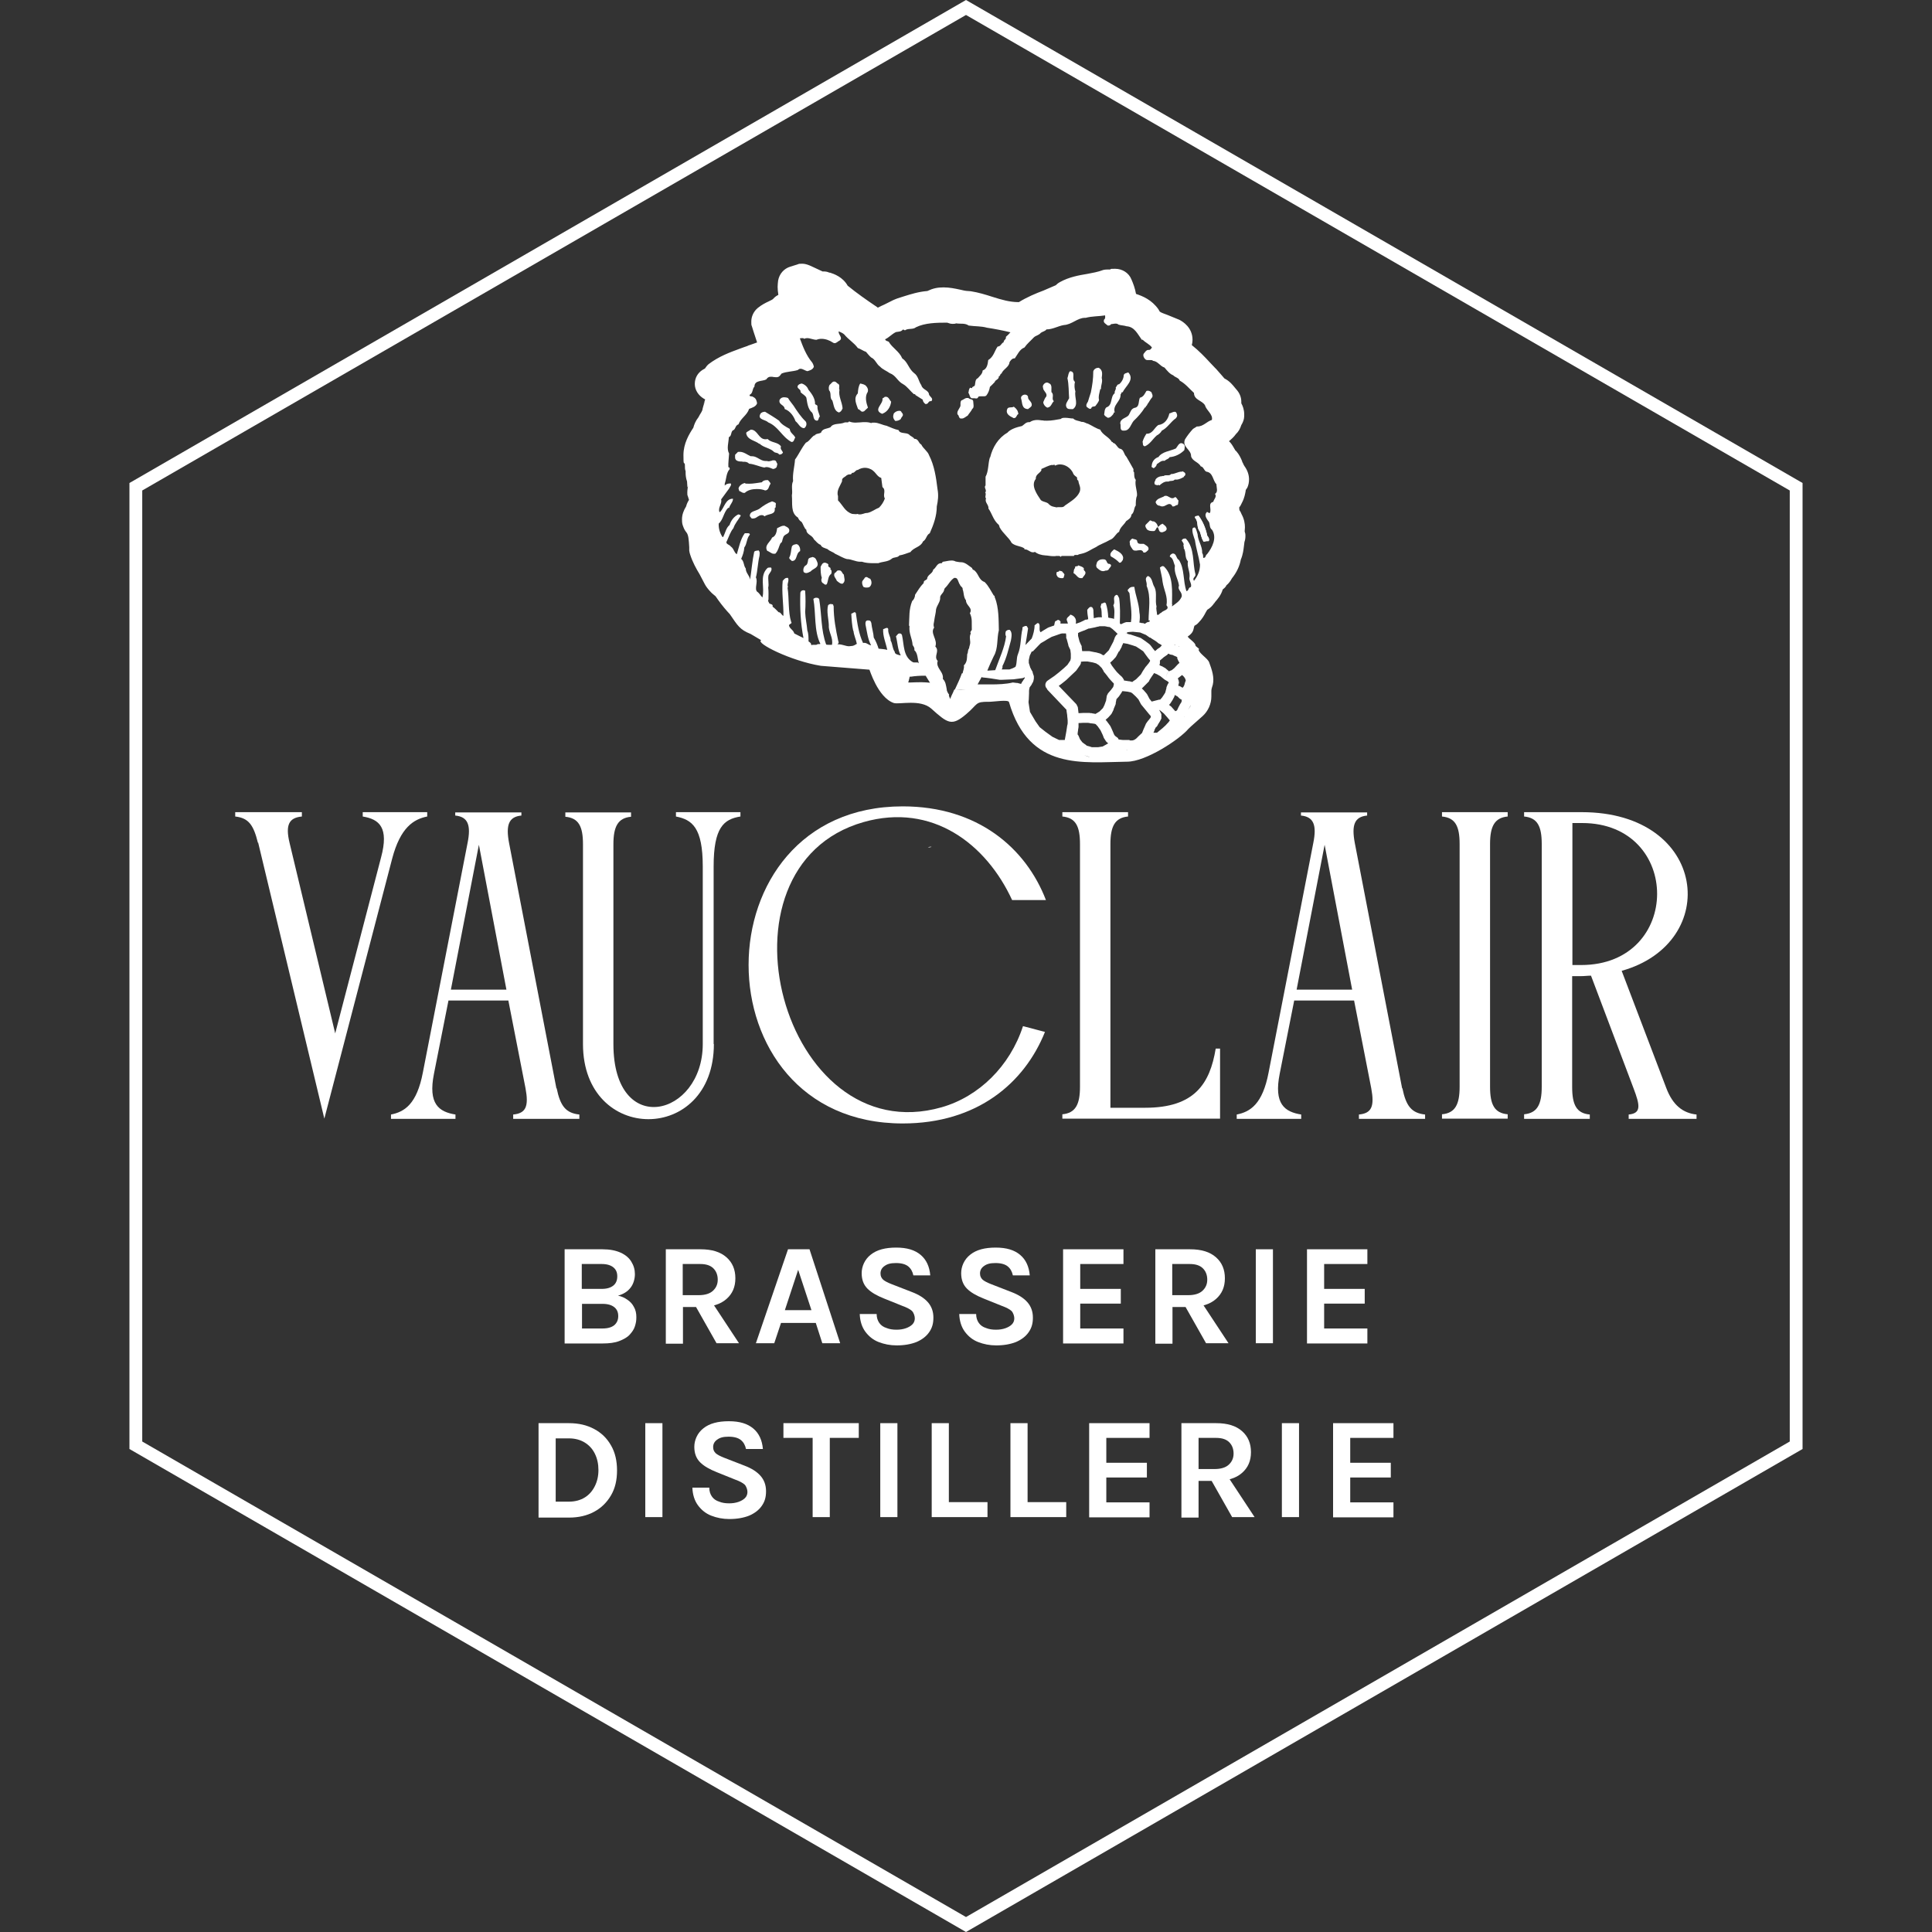 <?xml version="1.0" encoding="UTF-8"?>
<svg id="Calque_1" xmlns="http://www.w3.org/2000/svg" version="1.1" viewBox="0 0 800 800">
  <rect x="0" y="0" width="800" height="800" fill="#333333" stroke="none"/>
  <!-- Generator: Adobe Illustrator 29.0.0, SVG Export Plug-In . SVG Version: 2.1.0 Build 186)  -->
  <defs>
    <style>
      .st0 {
        fill: #fff;
      }
    </style>
  </defs>
  <path class="st0" d="M400,800L53.6,600V200L400,0l346.4,200v400l-346.4,200ZM58.9,596.9l341.1,196.9,341.1-196.9V203.1L400,6.2,58.9,203.1v393.8Z"/>
  <g>
    <path class="st0" d="M106.8,349c-1.8-7.3-3.8-10.3-9.4-10.9v-1.8h27.6v1.8c-5.3.5-6.9,3.4-5.1,10.9l18.9,78.9,19-72.9c3.3-12.3-.7-15.8-7.6-16.9v-1.8h26.7v1.8c-5.6,1.1-11.1,4.5-14.5,17.4l-28.1,107.7-27.4-114.3Z"/>
    <path class="st0" d="M230.5,450.6c1.5,7.4,3.8,10.3,9.4,10.9v1.8h-27.4v-1.8c5.3-.5,6.5-3.4,5.1-10.9l-7.1-36.3h-24.8l-6,30.3c-2.5,12.5,2,15.8,8.9,16.9v1.8h-26.7v-1.8c5.6-1.1,10.7-4.3,13.2-17.4l18.5-95c1.5-7.4.2-10.9-5.1-11.4v-1.3h27.4v1.3c-5.3.5-6.5,4-5.1,11.4l19.6,101.6ZM209.7,409.8l-11.4-60-11.6,60h23Z"/>
    <path class="st0" d="M295.6,432.3c0,41.5-54.2,41.5-54.2,0v-82.7c0-7.4-1.8-10.9-7.3-11.4v-1.8h27.2v1.8c-5.4.5-7.3,4-7.3,11.4v82.7c0,39.2,37,30.1,37,0v-73.5c0-16.1-4.4-19.4-11.1-20.7v-1.8h26.7v1.8c-6.9,1.1-11.1,4.5-11.1,20.7v73.5Z"/>
    <path class="st0" d="M373.8,333.9c31,0,51,17.2,59.3,38.8h-14c-10.7-23.2-33-40.4-61.5-32.3-65.1,18.5-33.7,136.9,32.3,118.1,15.4-4.4,28.3-17,33.7-33.6l9.1,2.4c-8.5,21.2-28.1,37.9-58.9,37.9-85.1,0-85.1-131.3,0-131.3Z"/>
    <path class="st0" d="M459.9,458.7h14.3c20.5,0,26.8-10,29.2-24.5h1.8v29h-65.3v-1.8c5.4-.5,7.3-4,7.3-11.4v-100.5c0-7.4-1.8-10.9-7.3-11.4v-1.8h27.2v1.8c-5.4.5-7.3,4-7.3,11.4v109.2Z"/>
    <path class="st0" d="M580.7,450.6c1.5,7.4,3.8,10.3,9.4,10.9v1.8h-27.4v-1.8c5.3-.5,6.5-3.4,5.1-10.9l-7.1-36.3h-24.8l-6,30.3c-2.5,12.5,2,15.8,8.9,16.9v1.8h-26.7v-1.8c5.6-1.1,10.7-4.3,13.2-17.4l18.5-95c1.5-7.4.2-10.9-5.1-11.4v-1.3h27.4v1.3c-5.3.5-6.5,4-5.1,11.4l19.6,101.6ZM559.9,409.8l-11.4-60-11.6,60h23Z"/>
    <path class="st0" d="M617,450c0,7.4,1.8,10.9,7.3,11.4v1.8h-27.2v-1.8c5.4-.5,7.3-4,7.3-11.4v-100.5c0-7.4-1.8-10.9-7.3-11.4v-1.8h27.2v1.8c-5.4.5-7.3,4-7.3,11.4v100.5Z"/>
    <path class="st0" d="M631.1,461.4c5.4-.5,7.3-4,7.3-11.4v-100.5c0-7.4-1.8-10.9-7.3-11.4v-1.8h23.9c52.2,0,57.9,54.1,16.5,65.7l18.5,48.6c2.7,7.1,6.9,10.3,12.5,10.9v1.8h-28.1v-1.8c5.3-.5,4.7-3.8,2-10.9l-17.6-46.6c-1.3,0-2.7.2-4.2.2h-3.6v45.9c0,7.4,1.8,10.9,7.3,11.4v1.8h-27.2v-1.8ZM654.7,399.6c41.9,0,41.9-58.8.4-58.8h-4v58.8h3.6Z"/>
  </g>
  <g>
    <path class="st0" d="M233.8,556.2v-38.9h15.7c3,0,5.5.5,7.5,1.4,2,.9,3.5,2.2,4.4,3.7,1,1.6,1.5,3.3,1.5,5.2s-.6,4.1-1.8,5.6c-1.2,1.6-3,2.7-5.2,3.3,1.5.3,2.8.9,3.9,1.7,1.2.8,2.1,1.8,2.7,3,.7,1.2,1,2.6,1,4.2s-.2,2.5-.6,3.8c-.4,1.3-1.2,2.4-2.2,3.5s-2.5,1.9-4.3,2.6c-1.8.7-4.1,1-6.8,1h-15.8ZM240.9,523.4v10.3h8.3c2.1,0,3.7-.5,4.8-1.4,1.1-.9,1.6-2.2,1.6-3.8s-.5-2.8-1.6-3.7c-1.1-.9-2.7-1.4-4.8-1.4h-8.4ZM240.9,550.1h8.5c2.3,0,3.9-.5,5-1.4,1-.9,1.6-2.1,1.6-3.7s-.5-2.8-1.6-3.7c-1.1-.9-2.7-1.4-4.9-1.4h-8.5v10.1Z"/>
    <path class="st0" d="M275.7,556.2v-38.9h14.4c4.7,0,8.2,1.1,10.7,3.3,2.5,2.2,3.7,5.1,3.7,8.7s-1.2,6.4-3.7,8.6c-2.5,2.2-6.1,3.3-10.7,3.3h-7.3v15.2h-7.1ZM282.7,536.3h6.6c2.6,0,4.6-.6,5.9-1.8,1.3-1.2,2-2.7,2-4.6s-.6-3.5-1.8-4.7c-1.2-1.2-3-1.8-5.4-1.8h-7.3v12.9ZM296.7,556.2l-10.3-18.2h7.6l12,18.2h-9.2Z"/>
    <path class="st0" d="M313,556.2l13.3-38.9h8.9l12.7,38.9h-7.4l-2.7-8.4h-14.4l-2.8,8.4h-7.5ZM325,542.5h11l-5.5-16.7-5.5,16.7Z"/>
    <path class="st0" d="M371.3,557.1c-2.7,0-5.2-.5-7.5-1.4-2.3-.9-4.1-2.4-5.5-4.3-1.4-1.9-2.2-4.4-2.3-7.3h7c0,1.5.4,2.7,1.1,3.7.7,1,1.7,1.7,3,2.1,1.2.5,2.6.7,4.1.7s2.7-.2,3.9-.6c1.1-.4,2-.9,2.7-1.6.7-.7,1-1.6,1-2.5s-.4-2.3-1.2-3.1c-.8-.7-2.1-1.4-3.8-2l-7.7-3.1c-3-1.2-5.3-2.5-6.9-4.1-1.6-1.6-2.4-3.7-2.4-6.4s1.2-5.7,3.8-7.7c2.5-2,6-2.9,10.5-2.9s7.7,1,10.1,3c2.4,2,3.7,4.9,4,8.5h-7c-.3-1.5-1-2.8-2.1-3.7-1.1-.9-2.8-1.4-5.1-1.4s-3.6.4-4.7,1.2c-1.2.8-1.7,1.9-1.7,3.1s.4,1.9,1.1,2.6c.7.6,1.9,1.2,3.4,1.8l8.5,3.3c2.9,1.1,5.1,2.5,6.6,4.2,1.5,1.7,2.3,3.8,2.3,6.4s-.6,4.4-1.8,6.1c-1.2,1.7-2.9,3-5.2,4-2.3.9-5,1.4-8.2,1.4Z"/>
    <path class="st0" d="M412.5,557.1c-2.7,0-5.2-.5-7.5-1.4-2.3-.9-4.1-2.4-5.5-4.3-1.4-1.9-2.2-4.4-2.3-7.3h7c0,1.5.4,2.7,1.1,3.7.7,1,1.7,1.7,3,2.1,1.2.5,2.6.7,4.1.7s2.7-.2,3.9-.6c1.1-.4,2-.9,2.7-1.6.7-.7,1-1.6,1-2.5s-.4-2.3-1.2-3.1c-.8-.7-2.1-1.4-3.8-2l-7.7-3.1c-3-1.2-5.3-2.5-6.9-4.1-1.6-1.6-2.4-3.7-2.4-6.4s1.2-5.7,3.8-7.7c2.5-2,6-2.9,10.5-2.9s7.7,1,10.1,3c2.4,2,3.7,4.9,4,8.5h-7c-.3-1.5-1-2.8-2.1-3.7-1.1-.9-2.8-1.4-5.1-1.4s-3.6.4-4.7,1.2c-1.2.8-1.7,1.9-1.7,3.1s.4,1.9,1.1,2.6c.7.6,1.9,1.2,3.4,1.8l8.5,3.3c2.9,1.1,5.1,2.5,6.6,4.2,1.5,1.7,2.3,3.8,2.3,6.4s-.6,4.4-1.8,6.1c-1.2,1.7-2.9,3-5.2,4-2.3.9-5,1.4-8.2,1.4Z"/>
    <path class="st0" d="M440.2,556.2v-38.9h25v6.1h-17.9v10.3h16.8v6.1h-16.8v10.3h17.9v6.2h-25Z"/>
    <path class="st0" d="M478.4,556.2v-38.9h14.4c4.7,0,8.2,1.1,10.7,3.3,2.5,2.2,3.7,5.1,3.7,8.7s-1.2,6.4-3.7,8.6c-2.5,2.2-6.1,3.3-10.7,3.3h-7.3v15.2h-7.1ZM485.4,536.3h6.6c2.6,0,4.6-.6,5.9-1.8,1.3-1.2,2-2.7,2-4.6s-.6-3.5-1.8-4.7c-1.2-1.2-3-1.8-5.4-1.8h-7.3v12.9ZM499.4,556.2l-10.3-18.2h7.6l12,18.2h-9.2Z"/>
    <path class="st0" d="M520,556.2v-38.9h7.1v38.9h-7.1Z"/>
    <path class="st0" d="M541.2,556.2v-38.9h25v6.1h-17.9v10.3h16.8v6.1h-16.8v10.3h17.9v6.2h-25Z"/>
    <path class="st0" d="M223,589.3h12.6c4,0,7.4.8,10.4,2.4,3,1.6,5.3,3.8,7,6.8,1.7,2.9,2.5,6.4,2.5,10.4s-.8,7.4-2.5,10.3c-1.7,2.9-4,5.2-7,6.8-3,1.6-6.4,2.4-10.4,2.4h-12.6v-38.9ZM230.1,595.7v26.1h5.5c2.5,0,4.7-.6,6.5-1.7,1.8-1.1,3.2-2.7,4.2-4.7,1-2,1.5-4.2,1.5-6.7s-.5-4.8-1.5-6.8c-1-2-2.4-3.5-4.2-4.6-1.8-1.1-4-1.7-6.5-1.7h-5.5Z"/>
    <path class="st0" d="M267.2,628.2v-38.9h7.1v38.9h-7.1Z"/>
    <path class="st0" d="M302,629c-2.7,0-5.2-.5-7.5-1.4-2.3-.9-4.1-2.4-5.5-4.3-1.4-1.9-2.2-4.4-2.3-7.3h7c0,1.5.4,2.7,1.1,3.7.7,1,1.7,1.7,3,2.1,1.2.5,2.6.7,4.1.7s2.7-.2,3.9-.6c1.1-.4,2-.9,2.7-1.6.7-.7,1-1.6,1-2.5s-.4-2.3-1.2-3.1c-.8-.7-2.1-1.4-3.8-2l-7.7-3.1c-3-1.2-5.3-2.5-6.9-4.1-1.6-1.6-2.4-3.7-2.4-6.4s1.2-5.7,3.8-7.7c2.5-2,6-2.9,10.5-2.9s7.7,1,10.1,3,3.7,4.9,4,8.5h-7c-.3-1.5-1-2.8-2.1-3.7-1.1-.9-2.8-1.4-5.1-1.4s-3.6.4-4.7,1.2c-1.2.8-1.7,1.9-1.7,3.1s.4,1.9,1.1,2.6c.7.6,1.9,1.2,3.4,1.8l8.5,3.3c2.9,1.1,5.1,2.5,6.6,4.2,1.5,1.7,2.3,3.8,2.3,6.4s-.6,4.4-1.8,6.1c-1.2,1.7-2.9,3-5.2,4-2.3.9-5,1.4-8.2,1.4Z"/>
    <path class="st0" d="M324.4,595.4v-6.1h31.2v6.1h-13.6l1.6-1.6v34.4h-7.1v-34.4l1.6,1.6h-13.6Z"/>
    <path class="st0" d="M364.5,628.2v-38.9h7.1v38.9h-7.1Z"/>
    <path class="st0" d="M392.9,589.3v32.7h16v6.2h-23.1v-38.9h7.1Z"/>
    <path class="st0" d="M425.5,589.3v32.7h16v6.2h-23.1v-38.9h7.1Z"/>
    <path class="st0" d="M451,628.2v-38.9h25v6.1h-17.9v10.3h16.8v6.1h-16.8v10.3h17.9v6.2h-25Z"/>
    <path class="st0" d="M489.2,628.2v-38.9h14.4c4.7,0,8.2,1.1,10.7,3.3,2.5,2.2,3.7,5.1,3.7,8.7s-1.2,6.4-3.7,8.6c-2.5,2.2-6.1,3.3-10.7,3.3h-7.3v15.2h-7.1ZM496.3,608.3h6.6c2.6,0,4.6-.6,5.9-1.8,1.3-1.2,2-2.7,2-4.6s-.6-3.5-1.8-4.7c-1.2-1.2-3-1.8-5.4-1.8h-7.3v12.9ZM510.2,628.2l-10.3-18.2h7.6l12,18.2h-9.2Z"/>
    <path class="st0" d="M530.8,628.2v-38.9h7.1v38.9h-7.1Z"/>
    <path class="st0" d="M552,628.2v-38.9h25v6.1h-17.9v10.3h16.8v6.1h-16.8v10.3h17.9v6.2h-25Z"/>
  </g>
  <g>
    <polygon class="st0" points="488.2 132.6 488.1 132.6 488.1 132.6 488.2 132.6"/>
    <path class="st0" d="M360,277.3c0-.4,3.4,11.5,10.1,13.8,2.2.7,11-1.7,15.5,2.3,6.9,6.2,8.5,7.4,14.5,2.3,5-4.2,3.5-5.2,9.4-5.1,2.1,0,7.9-1,8.3.1,8.3,28.6,30.8,24.9,48.9,24.7,7.8,0,21.8-9.3,25.4-13.6.5-.6,5.4-4.8,5.9-5.3,2.2-2,3.6-5,3.6-8.1,0-.8,0-1.6,0-2.4,0-.8.4-1.7.6-2.5.7-3.1-.4-6.2-1.5-9.2-.6-1.7-3.8-3.4-4.4-5.2l.2-.3c0-.4-1.5-1.1-1.5-1.6,0-1.1-2.6-2.6-3.2-3.6,2.7-1.9,2.2-2.9,2.8-4.5.6-.3,1.2-.7,1.7-1.3,1.5-1.5,2.4-3.1,3-4.3l.6-1c1.2-.7,2.2-1.7,2.9-2.8v.2c-.1,0,.4-.7.4-.7.8-.9,2.4-2.7,3.1-5.1.3-.3.8-.7.8-.7.2-.2.5-.5.7-1,1.1-.9,1.8-2,2.3-2.9,2-2.5,3.2-5.1,3.7-7.8.9-2.1,1.1-4.1,1.3-5.7l.2-1.6c.3-.8.4-1.6.4-2.5s-.1-1.2-.3-1.8v-.2c0-.4.1-1,.1-1.6,0-1.5-.3-3.4-1.4-5.4-.2-.6-.5-1.1-.9-1.7,0-.3,0-.7-.1-1,.4-.5.8-1.2,1.2-2.1,1-1.9,1.3-3.7,1.5-4.8,0,0,0-.4.1-.5.2-.3.4-.6.6-.9.5-1.1.7-2.3.7-3.4,0-1.8-.6-3.7-1.9-5.5l-.3-.5c-.2-.5-.4-.9-.5-1.1v.2c0,0-.2-.7-.2-.7-.4-1-1.1-2.6-2.4-4.1l-.3-.2c-.2-.3-.4-.7-.6-1-.7-1.3-1.5-2.4-2.1-2.9h0c.9-.8,2-1.7,2.9-3,.9-.8,1.7-2.1,2.2-3.7.5-.8.9-1.7,1.1-2.7.1-.6.1-1.1.1-1.7,0-2-.6-3.5-1.2-4.6,0-.2,0-.5,0-.7,0-1.9-.8-3.7-2.1-5.1l-.5-.6c-.9-1.1-2.2-2.8-4.4-3.9-.5-.6-1.2-1.4-1.2-1.4l-2.2-2.5-.5-.5-2-2.1c-2.2-2.4-4.7-5-7.6-7.3.2-.8.3-1.5.3-2.2,0-5-3.9-7.5-5.5-8.3l-4.9-2c-1.1-.4-2.8-1-3.2-1.4-.1-.3-.4-.6-.5-.9-2.8-4-6.6-5.5-9.3-6.4-.4-2.3-1.2-4.4-1.9-6-1.1-2.8-3.9-4.4-6.7-4.4s-1.4.1-2.2.3h0s0,0,0,0h-.1c-.3,0-.7,0-1,0-.8,0-1.6.1-2.3.4-1.7.6-3.7,1-5.9,1.4-3.6.6-7.6,1.3-11.4,3.4-.6.3-1.1.7-1.5,1.1l-.2.2c-1.2.5-5.1,2.2-5.1,2.2-3.2,1.2-6.8,2.7-10.2,4.8h-.2c-3.6,0-7-1-10.8-2.2-2.8-.9-5.7-1.8-8.9-2.3-.4,0-.8-.1-1.2-.1-.8,0-2.2-.3-3.4-.6-1.9-.4-4.2-.9-6.7-.9s-4.4.4-6.7,1.5c-3.7.3-6.8,1.3-9.7,2.2l-2.8.9c-.4.1-1.4.6-1.7.7l-3.6,1.8c-.9.4-1.8.8-2.7,1.3l-.4-.3c-4.3-2.9-8.3-5.7-12.1-8.8-2-3.6-5.7-4.9-7.3-5.4h-.3c-.8-.4-1.6-.5-2.4-.5s-.3,0-.4,0c-2.5-1.2-5.4-2.5-5.4-2.5-1-.4-2-.7-3-.7s-1.4,0-2,.3l-2.9.9c-2.7.8-4.6,3-5.1,5.8-.1.9-.2,1.8-.2,2.6s.1,2.2.3,3.3c-.8.4-1.5.9-2.1,1.6-.2.3-1.1.7-1.9,1.1-1.3.6-2.9,1.4-4.5,2.7-1.7,1.4-2.7,3.5-2.7,5.6s.1,1.4.3,2.2c0,0,1,3.3,2.1,6.5-1.6.6-4,1.4-4,1.4h.3c0-.1-3.5,1.2-3.5,1.2-4.1,1.5-8.7,3.2-12.9,6.4-.6.5-1.1,1.2-1.5,1.8-.4.2-.9.5-.9.5-2.1,1.3-3.3,3.4-3.3,5.9h0c0,2.5,1.5,4.7,3.6,6,0,0,.5.3.7.4-.4,1.1-.8,2.2-.8,2.2l.8-1.8c-.3.8-1.2,3.5-1.2,4.3v-.4c0,.4-.6,1.4-1,2,0,0-.3.6-.6,1.1-1.2,1.5-1.8,3.1-2.1,4.3-1.8,2.7-4.1,6.6-4.1,11.3s.2,2.6.6,3.9v.4c0,.9,0,1.7.3,2.4,0,.2,0,.4,0,.7,0,.9.1,2.2.6,3.6,0,.7.1,1.5.1,1.5v.9c.1,0,.3-.8.3-.8-.1.8-.3,1.9-.3,2.9s0,1.1.2,1.5l.5,1.6c-.4.6-.9,1.5-1.2,2.7-1,1.6-1.7,3.4-1.7,5.3s.2,2.2.6,3.3c.3.8.7,1.5,1.2,2.1.9,1.1,1,3,1.2,6.2v1.4c.1.6.2,1.2.4,1.7,1,3.1,2.5,5.8,3.9,8.1l2.2,4.2c.4.8,1.5,2.2,2.1,2.8h-.1c0-.1.2.1.2.1.4.5,1.2,1.2,2.2,2,1.5,2.2,3.1,4.3,4.8,6.2l1.1,1.2c3.3,4.8,4.1,6.4,8.6,8.2.6.4,4,2.3,4.4,2.6h0c-2.6,1.1,12.3,8.6,24.7,10.6M402.2,275.1c3.6,0,6.3.3,6.6,1-.3-.7-3-1-6.6-1ZM395.2,285.5c-.2.4-.4.7-.5,1.1-.5,1-.9,1.9-1.3,2.9,0-.6-.7-1.3-.4-1.9-.3-.3-.5-.7-.7-1.1-.2-.4-.3-.8-.3-1.2-.3-1.5-.4-3-1.6-4.2.4-2.2-1.5-3.6-2.1-5.4-.2-.6-.3-1.3,0-2-1.9-2,1-4-1-6,1.1-2.8-2.3-5.5-.5-7.8-.5-1.4,0-2,.1-3.3.2-1.5.6-2.7.7-4.3.4-1.7,1.7-3,1.7-4.6-.2-1.3,1.2-1.9,1.6-3.2,0-.3.3-1.1.6-1.2,1.3-1.3,2-3,3.6-4,.2,0,.3,0,.5,0,1.1,0,1.2,2,1.9,2.8.2.8,1.3,1.1,1.1,1.9.6,1.5.3,3.2,1.4,4.6-.1,2.1,3,3.1,1.6,5.3,1.1,2.2.7,4.1.8,6.5.2.8-1,1.1-.4,1.9-.9,1.6.1,3.2-.4,4.7-.1.6-.3.8-.3,1.4-.7.9-.3,1.6-.8,2.5-.1,1.5,0,2.9-1,4.2-.1.1-.2.3-.4.4.3,1.1-.4,2.4-.5,3.3h-.3c-.8,2.3-1.9,4.5-2.9,6.7,1.6,0,3.1.1,4.5.2-1.4,0-2.9-.1-4.5-.2ZM372.7,279.4c0,.1,0,.3.1.4h0c0-.1-.1-.3-.1-.4ZM377,282.6c-.3,0-.6,0-.9,0,0-.2.1-.5.2-.7h0c0-.3.1-.5.2-.8,0-.3.1-.6.2-.9.2,0,.3,0,.5,0,1.9-.3,3.7-.4,5.6-.4h.5c.6,1,1.2,2,1.8,2.9-1.1-.1-2.3-.2-3.4-.2s-3.1,0-4.6.1ZM377,279.5h0c0,0,0,0,0,0ZM406.7,280.5c2.4.2,4.9.6,7.3,1h.7s4.7-.2,4.7-.2h.2s3.8-.5,3.8-.5l.6-.2.3-.2h0c0,0,0,.5,0,.5,0,0-.1.1-.2.2l-1,1.5-.3.6-1.5-.4h-.3c0,0-1.6-.2-1.6-.2-2.9.7-6.1.8-9.2.8s-1.5,0-2.2,0c-.7,0-1.5,0-2.2,0s-.6,0-1,0c.5-.9,1.1-2,1.7-3.1ZM409.8,278.9c.3-.3.6-.3.9-.3-.3,0-.6,0-.9.3h0ZM423.5,278.3h0s-.1,0-.1,0h.1ZM423.3,277.8s0,0,0-.2c0,0,0,.2,0,.2v.2c0,0,0-.2,0-.2ZM423.1,269.9v.3c-.1,0,0-.3,0-.3l.4-.8-.4.8ZM422.3,273.2s0,.4,0,.9c0-.5,0-.9,0-.9h0ZM422.6,286c0,.1,0,.3,0,.4,0-.1,0-.3,0-.4,0,0,0,0,0-.1,0,0,0,0,0,.1ZM422.6,287.2c0,0,0,.1,0,.2v-.2h0s0,0,0,0ZM427.7,269.7l2.6-2.7h0c.2-.2.4-.4.6-.6l.3-.2h0c0,0,0,0,0,0h0c.1,0,.8-.5,1.4-.8.5-.3,1-.6,1.1-.7l1.8-1,2.6-.9h0s.2-.1.2-.1c.2,0,.6-.2.9-.3.2,0,.3,0,.4-.1h0c.3,0,.8,0,1.2,0,.2,0,.4,0,.5,0h.1s.1.8.1.8v1.2c.1,0,.2.3.2.3l.7,2.6v.2c0,0,.8,1.7.8,1.7l.2,1.6v1.9l-.2.9-1.2,1.8-1.5,1.4-2,1.7-1.9,1.5-1.9,1.3h0s-1,.7-1,.7c-.9.7-1.1,2-.5,2.9,0,.1.2.2.3.3,0,.3.2.5.4.7l7.7,8.1c0,.6.2,1.4.3,2.2,0,.8.2,1.6.2,2.2,0,.5,0,1,0,1.2,0,.3-.1.6-.2,1-.2,1.2-.4,2.9-.5,3.2l-.5,2.7h-2.4c0,0-2.7-1.3-2.7-1.3l-2.9-2.1-2.4-1.9-1.7-2.4-2.3-3.9-.6-3.9c0-.3,0-.8.1-1.3,0-.9.1-1.8.1-2.5v-.3c0,0,0-.2,0-.3,0,0,0-.3,0-.4,0-.4.1-.9.2-1.2,0,0,0-.1,0-.2l.8-1.1c.1-.2.2-.4.3-.6.2-.3.4-.6.5-1l.2-1v-1s-.5-1.5-.5-1.5v-.3c-.1,0-1-1.8-1-1.8-.1-.4-.5-1.5-.6-1.9,0,0,0-.2,0-.3,0-.3,0-.6,0-.8,0,0,0,0,0-.1l.4-1.8.8-1.7ZM450.8,260.3l2.5-.5h.1s.5-.2,1.1-.3c.3,0,.6-.1.8-.2h.2c.2,0,.6,0,1,0,.2,0,.5,0,.7,0h.2s0,0,0,0c.3,0,.9.2,1.5.3.2,0,.5,0,.7.1l1.1.8,1.2,1.1.8.8v.2l-.5.4-.5.8-.7,1.9-1,1.9h0s-.9,1.7-.9,1.7l-1,1-1,1h-.3c0,.1-.7-.4-.7-.4l-.6-.3-1.8-.5h-.2c0,0-2.5-.5-2.5-.5h-.3s-1.8,0-1.8,0h-.2s-.6,0-.6,0h0l-.2-1.6v-.5c-.1,0-.9-1.9-.9-1.9l-.6-2.3v-1.1c0,0-.1,0-.1,0l.7-.4,1.8-.7h.1s2-.9,2-.9ZM463.4,269.8l1.1-2v-.3c.1,0,.6-1.2.6-1.2l1.8.3,2,.6,1.5.5,1.7,1.1,1.3.9,1,1.4h0c0,0,1.1,1.5,1.1,1.5l.7.8v.4l-.6.9-1,1.2-.2.2-1.2,1.8h0c0,0-.8,1.4-.8,1.4l-1.1,1.1h0s-.9.9-.9.9l-1.2.8c-.1,0-.2.2-.3.3l-1.2-.3h-.2s-1.9-.3-1.9-.3h0s-.2,0-.2,0h0s0-.3,0-.3l-.5-.8-.4-.5-.9-.8-1.1-1.1-.9-1.1-1.2-1.6-.7-1.2,1.1-1h0c0,0,1.2-1.3,1.2-1.3l.3-.5,1-1.9ZM476.2,264h.1c0,.1,2,1.3,2,1.3.1.1.4.3.7.5.2.2.4.3.6.5l.3.2c.1,0,.2.1.4.2h0c.1,0,.4.2.6.4,0,0,.2,0,.2.1l-.7.8-1.2.8-.2.2-.7.6-.9.8c-.3.3-.5.7-.6,1.1.1-.4.3-.8.6-1.1l.9-.8-.7-.8-1.2-1.6-.5-.5-1.6-1.2h0c0,0-1.9-1.3-1.9-1.3l-.5-.2-1.8-.6h0s-2.1-.7-2.1-.7h-.2s-1.1-.3-1.1-.3h-.7c0-.1.7,0,.7,0v-.6h0s-1,.4-1,.4l1-.4h.3c0-.1,2.1-.2,2.1-.2l3,.3,2.4,1,1.7,1.2ZM477.4,259.8l1.1.8,1.3.8-1.3-.8-1.1-.8ZM481.8,272.2l1.3-.9.4-.3.2-.3h.3c0,.1.5.3.5.3l1,.2c.2,0,.4.2.6.3.2,0,.5.2.7.3.1,0,.2,0,.3.1,0,0,.3.2.4.3v.6c.1,0,.3.6.3.6l.6,1.1-.5.4-.2.2-1.5,1.6-1,.8-.8.3c-.1,0-.2.1-.3.2-.8.5-1.2,1.5-.9,2.5-.3-.9,0-2,.9-2.5l-1.3-1.1-.2-.2-1.6-.9h-.2c0,0-.7-.4-.7-.4l.2-.7v-1.2l1.3-1.1ZM483.6,263.8c.6.3.9.6,1.2.8.2.2.3.4.5.6-.1-.2-.3-.4-.5-.6-.3-.3-.6-.6-1.2-.8ZM483.9,266.4c-.1,0-.3,0-.4,0h0c.1,0,.3,0,.4,0ZM486.1,267.1h.5c0,0,.2.1.2.1h-.2c0,0-.5-.1-.5-.1ZM487.9,267.6c.2,0,.4.1.5.2,0,0,.1,0,.2,0,0,0-.1,0-.2,0-.2,0-.3-.1-.5-.2ZM483.7,299.2l-1,1.1-1.3,1.2-1.1.9-1.2,1h-.7c0,0-.8,0-.8,0l.4-.8v-.2c0,0,.1-.2.1-.2,0-.2.2-.4.3-.6v-.3c.1,0,.2,0,.2,0,0,0,.2-.3.4-.5l.2-.2h0c0,0,.2-.4.2-.4,0,0,.1-.2.2-.4s.3-.5.4-.6c.1-.2.2-.4.3-.5.3-.5.6-1.2.6-1.2v-1.8l-.7-1.4-.2-.3h.1s.2.1.2.1h0s1.6,1.3,1.6,1.3l1.5,1.7h0s1,1.2,1,1.2l-.8,1.1ZM482.9,305.6h0s-1.7,1.4-1.7,1.4l1.7-1.4h0ZM467.8,306.4h-2.5c0,.1-2.1-.2-2.1-.2l-.3-.6-1.2-.9-.4-.6-.5-1.2h0c0-.1-1-2.2-1-2.2l-.2-.3-1.4-1.9h-.1c0-.2-.1-.3-.3-.5h0s.3-.2.3-.2l.8-.7h0c0,0,1-1.1,1-1.1l.4-.5.8-1.6v-.2c0,0,.9-2.2.9-2.2v-.4c0,0,.3-1.6.3-1.6l1-1.1h0c0,0,1.1-1.6,1.1-1.6l.3-.6s0,0,0,0c0,0,0-.1,0-.2,0,0,0,.2,0,.2h.4s1.8.2,1.8.2l1.4.3.6.4,1.4,1.3,1.1,1.2,1,1.9.2.3,1.4,1.7h0s1.8,2.2,1.8,2.2h0c0,0,.7.8.7.8v.2c0,0,0,.2,0,.2h0c0,0,0,.1,0,.1-.1.2-.3.5-.5.7,0,0-.1.2-.2.3,0,0-.2.2-.3.3l-.3.4c-.1.1-.2.3-.3.4h0,0s0,0,0,0c-.2.3-.3.4-.4.6-.2.5-.4,1-.5,1.2l-.5,1.1h0c0,0-.6,1.5-.6,1.5l-1.4,1.3h0c0,0-1.1,1.1-1.1,1.1l-.8.5-.7.2h-1.2ZM467,310.6c-.2,0-.4,0-.5.1,0,0,0,0,0-.1h.6ZM452.4,309.5h0c-.5-.2-1.8-.6-2.3-.7-.1,0-.3-.2-.4-.3-.4-.3-.8-.6-1.1-.8-.1-.1-.3-.2-.4-.3l-1-1.3-.5-1.2c-.1-.3-.3-.6-.5-.8-.4-.4-.9-.6-1.4-.6.5,0,1,.2,1.4.6,0-.4.1-1,.2-1.7,0-.5.2-1,.2-1.4,0-.2,0-.4,0-.5h0c0-.2,0-.3,0-.3,0-.3,0-.3,0-.5s0-.2,0-.3h.3s1.7-.1,1.7-.1c.1,0,.3,0,.5,0,.2,0,.4,0,.5,0,.2,0,.3,0,.5,0h0c.2,0,.9,0,1.4.2.5,0,.9.1,1,.1,0,0,.3,0,.6.1.2,0,.3,0,.4.1h.1c0,0,0,0,0,0h0c0,0,.4.3.6.6l.3.3h0c0,0,1.2,1.7,1.2,1.7l.9,1.9.5,1.3.2.3.7,1.1.5.5.4.3-1.4.8-.9.5-1.9.3c-.1,0-.4,0-.7,0-.4,0-1,0-1.4,0s-.4,0-.5,0ZM451.3,313.5h0c-.3,0-1.7-.5-2.4-.8.7.2,2.1.7,2.4.8ZM445.4,277.9l.3-.3,1.6-2.3.3-.7v-.6c.1,0,1.2-.1,1.2-.1h1.5l2.2.4,1.4.4,1.1.7,1.2,1.2.8,1.3v.2c.1,0,1.5,1.8,1.5,1.8h0c0,.1,1,1.3,1,1.3h0c0,0,1.1,1.2,1.1,1.2h0c0,0,.6.6.6.6,0,0,0,0,0,.1,0,.2,0,.3,0,.5,0,.1-.1.4-.2.6v.2c0,0-.9,1.2-.9,1.2l-1.3,1.5-.5,1-.3,2-.7,1.9-.6,1.2-.8.8-.6.6-1.3.8c-.1,0-.2.1-.3.2-.3,0-.5,0-.5-.1h0s-.6,0-1.2-.2c-.3,0-.7,0-.9-.1h-.4c-.1,0-.2,0-.4,0h0c-.1,0-.5,0-.7,0-.3,0-.5,0-.5,0h-.3s-1.9.1-1.9.1h-.1s-.2,0-.2,0c-.2-1.4-.3-2.5-.3-2.5l-.6-1.2-7.3-7.6,1.1-.8h0s2-1.6,2-1.6h0c0,0,2-1.9,2-1.9h0s1.7-1.6,1.7-1.6ZM455,273.8c0,.3,0,.6.2.9,0,.1.2.3.3.4,0-.1-.2-.2-.3-.4-.2-.3-.2-.6-.2-.9ZM458.3,275.3l.8-.5.3-.2-.3.2-.8.5ZM475.8,276.7c0,.4.3.8.7,1.1-.3-.3-.6-.7-.7-1.1ZM475.9,281.7l.9-1.4,1.1-1.6h0s1.2.5,1.2.5l1.4.8,1.6,1.3.3.2,1.2.7.4.5-.2.2-.3.5-.5,1.2v.3c0,0-.5,1.9-.5,1.9l-.5.8-.8,1.2-.8.9h0s-.4,0-.4,0l-3.1.8-.9-1.1-1-1.9-.3-.4-1.3-1.5h-.1c0-.1-.5-.6-.5-.6l.3-.2.3-.3,1-1,1.2-1.2.3-.4ZM477.5,294.5s0,0,0,0c-.6,0-1.2-.3-1.6-.8.4.5,1,.8,1.6.8ZM478.4,307.6h-.7s.7,0,.7,0ZM480,273.7c.1,0,.2-.1.3-.2h0s0,0,0,0c-.1,0-.2.1-.3.2ZM443.6,259l.8-.5-.2-.2-1.8-.4h-.1s.1,0,.1,0l1.8.4.2.2-.8.5ZM426.4,283.6c-.1,0-.3,0-.4,0h0c.1,0,.3,0,.4,0ZM487.5,298.4c-.8,0-1.5-.4-1.9-1.2.3.8,1.1,1.2,1.9,1.2s.4,0,.5,0c-.2,0-.4,0-.5,0ZM489.4,290.4l-1,1.6v.2c-.1,0-.3.4-.5.8,0,.2-.2.4-.3.6,0,.1,0,.2-.1.3l-.2.3h0s-.6.3-.6.3l-.2-.2-1.6-1.8-.3-.2-.5-.4.3-.4.2-.2.9-1.4h0c0,0,.7-1.3.7-1.3l.2-.6v-.2s.1,0,.1,0l1.1.6.8.8.6.4.4.2-.2.6ZM489.7,284.8l-.2.2.2-.2h0s-1.2-.7-1.2-.7h-.3c0-.1-.3-.2-.3-.2l.3-1.3-.2-1-.3-.7h0s1.4-1.1,1.4-1.1l.2-.2h0c0,0,.3,0,.3,0l.7.7.5.8.2.7h0c0,0-.3.8-.3.8l-.3,1.1-.3.6-.5.6h0ZM492.3,276.4l.2.2h0s-.2-.2-.2-.2ZM490.1,297.2c0,0,.2-.2.3-.3,0,0,.1-.2.2-.2,0,0-.1.2-.2.2-.1.1-.2.2-.3.3ZM493.2,287.4l.5,1.2-.5-1.2h0s0,0,0,0ZM493,292.3l-1.1,1.7,1-1.7v-.3c.1,0,0,.3,0,.3ZM493.1,273.9l-.5,2.6.5-2.6-1.3-2.3,1.3,2.3ZM462.8,112.9h-.3s0,0,0,0h.3ZM313.6,245.1c-1.4-1.2.4-4.2-.6-6,.7-2.6.8-6.2,1.5-9,0-.7.3-1.5-.4-2.2-.6.2-1.4,0-1.8.6-.8,3.6-1.1,7.7-1.7,11.5-.2-1.7-1.8-2.7-1.8-4.6-1-1.3-.6-2.9-1.9-4,.6-1.3,1.2-3,1.3-4.7,1.2-1.6.9-3.8,2.3-5.3,0-.5-.4-.6-.8-.6s-.3,0-.5,0c-.2,0-.3,0-.5,0s-.2,0-.3,0c-1.8,2.4-2.4,5.8-3.3,8.7-1.2-.7-1.2-2.4-2.5-3.2-.4-.8-2.5-1-1.6-2.3.8-1.8,1.5-3.9,2.7-5.3.6-1.9,1.9-3.3,3-5.1,0-.5-.7-.5-1-.6-1.8.9-3,2.5-3.6,4.4-1.5,1.2-1.7,3.2-2.7,5h-.2c-1.1-1.6-1.7-3.6-1.6-5.6,1.9-1.6,2-4.6,3.9-6.5h.4c.4-1.4,1.7-2.5,1.6-3.8h0c-3.1,0-3.5,3.6-5.3,5.5h-.3c-.7-1.8,1.2-3.5.7-5.2l3.3-4.5c.3-.7,1.1-1.4.7-2.1-.1,0-.3,0-.4,0-.8,0-1.7.3-2.1.9v-.8c.7-2,.6-4.6,2.1-6.1-.2-.2,0-.7-.4-.7s-.1,0-.2,0c-.1-1.9.2-3.7.3-5.7-1.1-2-.2-4.5-.1-6.8,1.4-.5.6-2.6,2.1-3,.8-.8.6-1.8,1.9-2.3.9-2.5,3.5-3.7,4.4-6.4,1.3-.5,2.8-.9,3.3-2.3-.2-1-.4-2.1-1.6-2.6-.4-.5-1.7,0-1.5-.9,1.5-.7,1-2.5,2-3.4,0-2.8,3.3-2.1,4.9-3,.5-.8,1.1-1.1,1.8-1.1s.7,0,1.1.1c.4,0,.8.1,1.1.1s.7,0,1.1-.2c.6-.3.9-1,1.2-1.3,2-.9,4.7-.8,6.8-1.5.4-.4.7-.5,1.1-.5.9,0,1.9.8,2.8,1,1-.3,2.2-.6,2.7-1.8-.1-.6-.3-1.2-.7-1.8-2.5-3-3.8-6.5-5.1-10,.3,0,.6-.1.9-.1s.7,0,.9.3c.4-.2.8-.3,1.2-.3,1.2,0,2.6.7,3.9.7.7-.3,1.4-.4,2.1-.4,1.7,0,3.4.7,4.6,1.5.3.2.5.3.8.3.8,0,1.5-.9,2.1-1.1,1.5-1.2-.7-2.4-.4-3.8.8.4,1.7.7,2.3,1.3,1.7,2.1,4,3.4,5.6,5.6,1.2.4,2.2,1.2,3.4,1.6.8.9,1.2,1.5,2.1,2.3,1.8.8,2.2,2.8,3.7,3.8,1.1,1.2,2.6,1.7,4,2.7,2.7,1,3.1,3.3,5.6,4.6,1.6.9,2.9,2.8,4.4,4.1,0,0,.1,0,.2,0,.3,0,.4.1.5.4l3,1.9c0,.8.6,1.4,1.1,1.8,0,0,.2,0,.2,0,.5,0,.8-.3,1-.6.2-.3.4-.6,1-.6s.2,0,.3,0c.9-1.2-.6-1.7-1-2.7-.2-2-2.7-1.9-3.2-3.9-1.2-1.7-1.2-3.8-3.1-5.1-2.2-1.8-2.5-4.5-4.8-6-1.2-2.9-4.1-4.3-5.6-6.9-.5-.3-1.2-.2-1.5-1,1.7-.8,2.8-2.2,4.5-3,1-.2,2.2-.1,2.8-1,0,0,.1,0,.2,0,.3,0,.5.2.7.3,1.3-1,3.3-.2,4.6-1.3,3.7-1.8,8.4-1.9,12.9-1.9.8.3,1.5.5,2.2.5s1,0,1.5-.2c1.9.3,3.7-.2,5.2.9,2.9.4,5.1.2,7.6.9,3.3.5,6.4,1.1,9.7,1.9-.5.6-1.3,1.4-1.9,1.9.3,1.1-1,1.2-.9,2.2-1,.4-1.2,1.8-2.5,1.8-1.3,1.8-1.6,4.2-3.9,5.6-.2,1.7-.5,3.7-2.3,4.3-.1,1.5-1.2,2.2-2,3.2-1.1.4-1,1.8-1.2,2.8-.1.8-1.2.5-1.2,1.3-.2,0-.5,0-.7-.2-.7.5-.6,1.4-.8,2.2.6.7.4,1.7,1.3,2.2.2,0,.3,0,.5,0,.2,0,.5,0,.7,0,.2,0,.5.1.7.1.4,0,.7-.1.9-.7.3-.2.6-.2.9-.2s.5,0,.7,0c.2,0,.4,0,.7,0s.6,0,1-.3c.8-1,1.3-2.3,1.5-3.6.7-.6,1.4-1.4,2-2,.2-1,1.8-1,1.7-2.4.8-.1.4-1.1,1.1-1.1.6-1.8,3.2-2.7,3.3-4.7.4-.7,1.1-1.6,1.9-1.6s.2,0,.3,0c1.1-1.5,2-3.8,4-4.5,1.1-1.6,2.6-2.8,3.9-4.2.8-.8,2-.8,2.9-1.9.7-.5,1.9-.7,2.3-1.4,2.6,0,4.8-1.4,7.2-1.8,3.4-.2,5.6-3,8.8-3s.2,0,.3,0c2.5-.7,5.6-.6,8-1,0,.6.2,1.3-.4,1.7-.6,1.3.7,1.8,1.5,2.5.1,0,.2,0,.3,0,.5,0,.8-.2,1.1-.6.6,0,1.2-.2,1.8-.2s.9.1,1.2.4c1.2.4,2.2.3,3.4.7,3.3.2,4.6,3.3,6.3,5.6h.4c1.1,1.2,2.8,1.8,3.8,3.2-.3.4-.6,1-1.2,1s-.2,0-.4,0c-.8.1-1.1.7-1.6,1.3-.7.6-.3,1.8.3,2.4.3.4.7.5,1.1.5s.5,0,.7,0c.2,0,.5,0,.7,0s.6,0,.8.3c2.1.2,2.9,2.2,4.8,2.8,1,1.2,2.2,2.7,3.6,3.2.8.9,2.3,1,2.7,2.2,2.5,1.4,3.8,3.2,5.9,5.1,0,3,3.5,3.1,4.6,5.2.5,2,3.4,3.7,2.8,6-2.1.6-3.5,2.7-6,2.7s-.1,0-.2,0l-1.6,1c-1.2,1.3-2.3,2.7-3.3,4.3-1.4,3.2,2.6,4.2,2.5,7,.5,2.1,3.1,2.4,4,4.2,1.2.2,1.3,1.7,2.3,2.2,2.9.4,2.6,3.6,4.2,5.2,0,1.4.8,3.2-.6,4,.9,1.2-.5,2.2-.7,3.3-2.4.6-.6,2.9-1.4,4.6-.1,0-.2,0-.3,0-.2,0-.3,0-.4-.2-.1,0-.3-.2-.4-.2s-.2,0-.3.2c-1,1.1,0,2.5.6,3.4,1.1,1,.3,2.8,1.7,3.8,2.1,3.3.1,7.3-2.1,10.1-.7.3-.4,1.5-1.4,1.5s-.1,0-.2,0c0-.8,0-1.5-.4-2,.1-2.9-1.8-5.1-1.9-7.8-.3-.9-.5-2-1-2.7-.1,0-.2-.1-.3-.1-.3,0-.6.2-.8.4-.3,1.6.6,3.6,1,4.9.5,3.5,1.6,6.8,2.1,10.1,0,2.5-.9,4.7-2.5,6.7-.9-1.3.9-1.6.6-2.8-1.3-4.7-.2-10.7-4-14.7-.1,0-.2,0-.4,0-.6,0-1,.2-1.3.8.4.8,1.1,1.2.7,2.2.1.3.4.6.1.9,1.2,1.6.3,4,1.8,5.5-.5,2.5,1.1,4.4.6,7.1,0,1.2,1.1,2.4.6,3.6-1.2.2-.7,1.4-1.8,1.7-1.5-4.1-.7-9.4-3.2-13-1.1-.5-.9-2.6-2.4-2.6s-.1,0-.2,0c-.6.3-1.1.6-1.1,1.3,1.5.7,1.5,2.5,2.1,3.7-.5,3.1,1.3,5.4,1.7,8.3-.8,1.9,1.5,2.5,1.1,4.6-.9,2-2.3,2.7-4,4v-.4l.2-.2-.2-.2c0-5.2.7-11.9-3.3-15.7-.2-.1-.4-.2-.5-.2-.5,0-.8.4-1.2.6.3,1.9.9,3.8,1.1,5.9.5,3.4,2.3,6.2,1.6,9.7,1.7,2-1.6,2.1-2.2,3.2-.6,0-.8.8-1.3.8s-.2,0-.4-.1c0-1.1-.5-2.4-.2-3.3-.7-2.7.3-5.6-.8-8-1.1-1.6-.8-4-2.8-4.7-1.7,1.2-.2,2.3-.5,4.1,1.9,4.6.8,9.7.8,14.3h.5c0,.2,0,.4-.3.6h0c-.7,0-1.2.4-1.7.8l-.8-.3h-.6c0-.1-.9-.2-.9-.2.2-1.4.3-2.9,0-4.3-.2-3.8-1.6-6.8-2.1-10.5-.2,0-.3,0-.5,0-.7,0-1.4.2-1.9.9-.9.6.3,1.3.4,1.8.3,3.9,1.2,8,.6,11.9h-1.9c0,0-.7.2-.7.2l-1.6.7-.4.2c-.8.3-1.3,1.1-1.3,1.9,0-.8.5-1.6,1.3-1.9l.4-.2-.4-.4-.4-.4.4.4c.1-3.5.2-7-.3-10.5-.4-.4-.3-1.2-1.1-1.3-2,.9-.2,2.9-1.3,4.3.7,1.9.4,3.8.3,5.7l-.5-.2s-.5-.1-1.1-.2c-.3,0-.6-.1-.8-.2-.3,0-.5-.1-.6-.1-.2,0-.4,0-.5,0,.1,0,.3,0,.5,0,0,0,0,0,0,0h0c0,0,.3,0,.6.1-.1-2.1-.4-4.2-1-5.9-.2-.2-.4-.3-.5-.3s-.3,0-.5.2c-.2,0-.4.2-.6.2s0,0-.2,0l-.4,1.4c.7,1.4.3,2.8.6,4.3-.5,0-.9,0-1,0-.3,0-.4,0-.5,0-.4,0-1,.2-1.5.3-.2,0-.3,0-.4.1-.2,0-.4,0-.4.1l-1.5.3,1.5-.3c0,0,.2,0,.4-.1,0-1.2-.2-2.4-.2-3.5l-.4-.6c-.2-.1-.4-.2-.6-.2-.7,0-1,.7-1.5,1.2.2,1.3.3,2.4.4,3.5h0s-.8.2-.8.2h-.4c0,.1-2.2,1.1-2.2,1.1l-1.7.6c0-.1,0-.3,0-.4.3-1.7-.7-3-2.3-3.4-.4.8-1.6,1.1-1.5,2.2.2.6.4,1,.5,1.5h-.5s-.4,0-.8,0c-.4,0-.9,0-1,0h0c-.3,0-.4,0-.6,0,0,0-.1,0-.2,0,0-.2,0-.5.1-.7-.2-.3-.5-.8-1-.8s-.2,0-.3,0c-.2.4-1,.3-1.1.9-.1.5-.2,1-.3,1.4l-2.3.8-.4.2-2,1.2h0s-.4.3-.9.6c-.9-.9,0-2.6-.7-3.6-.2-.1-.3-.2-.4-.2-.5,0-.9.7-1.4.9,0,1.9-.6,4-1.2,5.5l-2.6,2.7c.4-2.4.8-4.7,1.1-6.9-.3-.3-.3-1-.8-1s-.2,0-.3,0c-.6.2-1.5.4-1.2,1.1-.9,3.6-.5,7.2-1.9,10.6-.7,1.7-.3,3.6-1,5.2-.8.5-1.6.8-2.5,1.1h-3.2c.2-.4.4-.8.3-1.4,1.7-3.3,2.5-7,3.5-10.6.2-1.3.7-3.3-.5-4.4,0,0-.2,0-.3,0-.5,0-.9.2-1.3.6-.2.6-.3,1.5.1,2.1-.6,4.7-2.8,9.2-4.5,14l-3.2.2h-.8c0,0,.8,0,.8,0v-.2c.7-1.7,1.7-4,2.6-5.8,1.9-3.2,1.2-7.3,2.1-10.7-.1-4.5,0-9.3-1.6-13.5h-.1c0-.4,0-.9-.4-.9-1.2-1.9-2.2-4.1-3.8-5.6-2.6-.9-2.4-3.6-4.5-5-.5,0-.5-.4-.7-.8-1.2-.8-2.8-2.4-4.5-2.4s-.1,0-.2,0c-.7,0-1.4-.2-2.1-.3-.5-.3-1.1-.4-1.7-.4-1.2,0-2.5.4-3.5.5-.3,0-.3.4-.5.6,0,0-.2,0-.3,0-1.8,0-2,1.9-3.3,2.7-.2,1.7-2.4,2-2.5,3.8-.3.6-1.6.6-1.4,1.7-1.5,1.5-2.4,3.1-3.6,4.9,0,1.1-.6,2.1-1.2,2.6-1.4,3.5-1.1,6.6-1.3,10.1l.2.3c-.3,3.1,1.1,4.9,1.3,7.8.4.6.9,1.2.7,2.1,1.5,1.3,1.3,3.8,1.9,5.5-.2-.3-.5-.4-.8-.4s-.4,0-.5,0-.4,0-.6,0-.4,0-.6-.1c-4.1-2.3-3.6-7.2-4.5-11.2-.2-.5-.5-.7-.9-.7s-.4,0-.6.1c-.4.3-.7.8-1,1.1.7,2.6.7,5.6,2,7.9-1-.2-2.6-.5-2.5-1.5-1-1.4-.9-3.1-1.6-4.5h-.1c.1-1.8-1.2-3-1-4.9-.1-.4-.3-.5-.6-.5-.5,0-1.1.5-1.5.5-.2,2.9,1.1,5.7,1.7,8.6-1.1-.3-2.5-.4-3.6-.5-.5-1.6-1.1-3.1-2-4.6-.1-1.9-.8-3.9-1-6-.2-.7-.4-1.1-1.2-1.1s0,0-.1,0c0,0-.1,0-.2,0-1,0-1,1.2-.9,1.8.6,2.9.9,5.9,2.3,8.5-.9,0-1.7-1-2.7-1s-.4,0-.6.1c-1.8-3.8-2.4-8.1-3-12.4-.2-.3-.3-.4-.5-.4s-.4.1-.7.3c-.2.1-.5.3-.7.3s0,0,0,0c.1,2.2.3,5,.8,7.1h.1c.2,2,1.1,3.7,1.4,5.4-.7.4-1.4.9-2.2.9h-.1c-.3,0-.6.1-.9.1-.7,0-1.4-.2-2.1-.4-.7-.2-1.5-.4-2.2-.4s-.4,0-.6,0c.6-.3.7-.9.4-1.4-1-4.6-1.9-9.3-1.9-14.4-.2-.2-.1-.8-.5-.8s0,0-.1,0c-.2,0-.4-.1-.6-.1-.4,0-.8.2-1.1.5-.7,2.5.2,5.7.3,8.3-.2,2.9,1.9,5.1,1.3,8.1-.1,0-.3,0-.4,0s-.3,0-.5,0c-.2,0-.3,0-.5,0-.3,0-.7,0-1-.1-2.2-6-1.8-12.2-2.9-18.9l-.5-.4c-.2,0-.5-.1-.7-.1-.4,0-.9.2-1.2.5,1.1,5.9.2,13.3,2.9,18.6-.1.1-.3.1-.5.1s-.4,0-.6,0c-.2.2-.5.3-.7.3s-.4,0-.6,0c-.2,0-.4,0-.6,0s-.5,0-.7.2l-.3-.9c-.3-.3-.6-.5-.9-.7h0c0-1.5,0-3.2-.5-4.5-.2-2.5-.8-5-.9-7.7.2-2.8.2-5.9,0-8.8-.2-.1-.5-.2-.7-.2-.7,0-1.3.5-1.3,1.3-.2,6.1.1,12.4,1.3,18.5-1.2-.6-2.5-1.2-3.8-1.9-.4-1.5-1.9-1.9-2.2-3.3.1-.8,1.5-.7.9-1.5-1.3-4-.8-9.8-1.5-14.2l.2-.2c-.6-1.2.6-2.6,0-3.8-.2,0-.4,0-.5,0-.8,0-1.2.7-1.7,1.2-.5,4.8.4,9.8.3,14.5-.8-.2-1-1.5-2-1.5-.7-.7-1.6-1.7-2.5-2.3.3-1.1-.8-.9-1.4-1.4-.1-.5-.7-.9-.3-1.5,0-1.6.1-3.3-.1-5,.4-1.4-.2-3.3.1-5,.3-1,1.8-2.1,1.1-3.3-.1,0-.2,0-.4,0-.4,0-.8,0-1.1.2-3.5,3.4-1,8-2.1,12.2-.8-.7-1.3-2-2.4-2.5ZM385.8,350.7c-.2,0-.4-.1-.5-.1-.4,0-.8.2-1.1.4"/>
    <polygon class="st0" points="372.3 284.5 372.3 284.5 372.3 284.5 372.3 284.5"/>
    <path class="st0" d="M498.3,224.3c.7,0,1-.2,1.5-.2s.4,0,.7,0c.4-.8-.1-1.6-.6-2.2-.6-3-1.8-5.9-3.6-8.3-.6.2-1.6,0-1.5.8,1.6,1.7.5,3.9,2,5.7.6,1.6.6,2.6,1.5,4.1Z"/>
    <polygon class="st0" points="488.1 132.6 488.2 132.7 488.1 132.6 488.1 132.6"/>
    <path class="st0" d="M452.3,251.5c-.2-.1-.4-.2-.6-.2-.7,0-1,.7-1.5,1.2.2,1.3.3,2.4.4,3.5l1.8-.4c0,0,.2,0,.4-.1,0-1.2-.2-2.4-.2-3.5l-.4-.6Z"/>
    <path class="st0" d="M451.3,169.3c.2,0,.4,0,.6-.3.2-.9,1.2-.5,1.7-.9.5-.7,1.2-1.5,1.5-2.4-.4-1.5.2-3.1.5-4.6h.3c-.1-1.7.8-2.8.3-4.6.2-1.6.5-3.2-1.2-4.2,0,0-.2,0-.2,0-1.1,0-1.9.7-2.1,1.5,0,3.1-.4,5.7-1,8.7-.4,1.3-.9,2.7-1.2,3.8-.3.5-1,1.4-.5,2.2.5.3.9.8,1.4.8"/>
    <path class="st0" d="M441.7,168.8c.3.5.9.6,1.6.6s.7,0,1,0c2.5-1.8.5-4.8,1-7.3-.4-1.2-.5-2.6-.2-4-1.6-1.2.6-4.2-2-4.4-.8.7-.7,1.9-1.1,2.9.6,2.6.5,5.8.7,8.3-.5,1.1-1.9,2.5-1,3.9"/>
    <path class="st0" d="M458.7,173c1.1,0,1.8-.9,2.4-1.7,0-.2,0-.4.2-.5h.3c-1-3.2,2.6-4.5,2.4-7.5.4-.2.2-.9.7-.9s.1,0,.2,0c1.1-2.5,5.1-5.1,2.3-8.2-.7.3-1.7.3-1.9,1.2,0,1.3-.8,2.8-1.9,3.7-.9,0-.9.9-1.4,1.3.3,1-.7,1.5-.4,2.4-2,1.5-.7,5-3.5,5.9-.8.8-.7,1.9-.9,3,.3.6.9.9,1.5,1.3"/>
    <path class="st0" d="M344.6,165.7c.7,1.8.6,4.4,2.8,5.1.8-.3,1.1-.8,1.5-1.7-.2-2.7-1.8-5-1.3-7.7-.4-.7.3-1.7-.4-2.4-.7-.2-.9-1-1.7-1,0,0-.2,0-.2,0-.7,0-1.1.9-1.7,1.3-.5.6-.5,1.6-.3,2.3,1.1,1.2.1,3.1,1.3,4.2"/>
    <path class="st0" d="M433.3,164.2c-.6.4-.9,1.5-1.3,2.3,0,1,.9,2,1.7,2.3,1.7-.3,1.6-1.7,2.7-2.7-1.2-.9.3-2.6-1-3.7-.2-1.1.5-3.2-1.1-3.7-.2-.2-.5-.3-.8-.3-1,0-2,1.3-1.6,2.1,0,1.5,2,2.3,1.3,3.7"/>
    <path class="st0" d="M357.3,170.4c.2,0,.3,0,.5-.1l1.6-1.5c-.7-1.9-1.4-4.6-.1-6.5.3-.9,0-1.8-.7-2.5-.5-.6-1.5-.8-2.4-1-.7,1-.9,2.6-1,4.1-1.9,2-.6,4.4.1,6.5.9.2,1.1,1.1,1.9,1.1"/>
    <path class="st0" d="M331.5,162.4c.6.7,2,1.3,2.4,2.3.4,2.3.6,4.7,2.4,6.2.8,1.2.2,3.2,2.1,3.3.8-.3.4-1.3,1.1-1.7-.4-1.6-1.1-2.6-1-4.2,0-.9-1.3-.5-1-1.5-.2-2.3-1.6-4-2.8-5.5-.4-1.3-1.8-2.3-2.8-2.5-.7.2-1.2.3-1.6,1-.4,1.2,1.4,1.3,1.2,2.5"/>
    <path class="st0" d="M464,175.7c.1.9-.3,2.4.9,2.6.3,0,.5,0,.7,0,2.2,0,2.7-2.7,3.8-4,1.9-1.8,3.3-3.4,4.7-5.6h.3c-.1-.6.6-.6.7-1.3.8-1,1.1-1.9,2-2.9.4-.7-.1-1.5-.4-2.2-.5-.3-.9-.5-1.3-.5s-.4,0-.7.1c-.7,1.1-1.1,2.4-2.7,2.8-.7,1.4,0,3.9-2.3,4.2-1.5.5-1.6,1.9-2.4,3.1-.9,1.1-3.7,1.3-3.4,3.6"/>
    <path class="st0" d="M425.7,169.4c.5-.5,1.3-.8,1.5-1.5.3-1.5-1.5-2.2-1.5-3.3,0-.8-.6-1.2-1.3-1.2s-1.8.6-1.6,1.6c.6,1.7.1,4.3,2.9,4.4"/>
    <path class="st0" d="M325,169.4c2.2.8,3.7,3,4.4,5,1.2.9,1.9,2.9,3.6,2.9.8-.5,1.3-1.8.6-2.8-2-1.9-3.5-4.2-5-6.5-.7-1-1.7-2.1-2.3-3.2-.5-.2-1-.3-1.6-.3-.8,0-1.5.3-1.9,1.1-.5,2.1,2.1,2,2.1,3.7"/>
    <path class="st0" d="M365.4,171.3c2.2-.8,3.4-3,3.6-5-.6-.5-1-2-2.1-2s-.4,0-.7.2l-.8.5c.5,2.3-4.2,4.8,0,6.4"/>
    <path class="st0" d="M396.6,171.7c.6.4.2,1.1,1.1,1.6.2,0,.4,0,.6,0,.9,0,1.6-.8,2.4-1.2.6-1,1.4-1.7,1.9-2.8.9-.5.4-2.1.4-3,0-1.2-1.5-.8-2-1.5-.2,0-.4,0-.6,0-.9,0-1.5.8-2.3,1-.6.7-.3,1.6-.4,2.3-.4,1.2-1.8,2.4-1.1,3.7"/>
    <path class="st0" d="M419.6,173.1c.2,0,.3,0,.4,0,.9,0,.9-1.3,1.7-1.7-.2-1.3-.7-2.1-1.9-3-.8.6-2.5-.2-2.8,1.2-.6,1.9,1.3,2.8,2.5,3.4"/>
    <path class="st0" d="M370.9,174.3c.7,0,1.6-.3,2.1-.8.2-.9,1.3-1.3.7-2.3-.5-.4-.4-1.1-1.3-1.1-.9,0-1.7.4-2.3,1.1-.4,1.2-.4,2,.6,3.1,0,0,.2,0,.3,0"/>
    <path class="st0" d="M474.7,179.6c-.7,1.1-1.3,2.2-1.6,3.4.3.4-.2,1.7,1,1.8,2.2-1,3.1-2.9,4.9-4.5.7-.3,1.7-1.2,2.1-2,2.3-1.1,3.7-3.7,5.8-5.1.5-.6.7-1.1.4-1.8-.2-.7-.5-.9-.9-.9-.7,0-1.6.6-2.2.7-.5,2.4-2,4.5-4.6,4.8-1.7,1.2-2.3,3.6-4.7,3.6h0"/>
    <path class="st0" d="M318.1,174.9c4.2,1.7,5.7,6,9.6,8.1,0,0,.1,0,.2,0,.9,0,.9-1.2,1.4-1.8-.6-1.4-2.1-1.8-2.3-3.6-1.6-.9-3.5-1.9-4.4-3.4-1.8-1.3-4-2.6-5.8-3.7-.8,0-1.7.3-2,1-1.1,2.3,2,2.2,3.2,3.3"/>
    <path class="st0" d="M314.5,183.7c1.7,1.7,4.3,1.7,6.1,3.5.6.4,1.6.2,2,1,.1,0,.2,0,.4,0,.5,0,1-.4,1.2-.8-.3-.9-1.3-1.5-.8-2.5-1.1-1.9-4.1-1.5-5.5-3.1-.3,0-.6.1-.9.1-1.5,0-2.3-1-3.1-2-.8-1-1.6-2-3-2s0,0,0,0l-1.5.9c-.8.4-.2,1.3,0,1.8,1.1,1.7,3.4,1.9,5,3.2"/>
    <path class="st0" d="M479.8,189.2c-1.6.5-2.8,1.8-2.9,3.7-.3.7.6.7.8,1,.6-.4,1.2-.9,1.3-1.7.9-.5,1.6-1.4,2.7-1.4s.4,0,.6,0c.6-.7,1.5-.6,2-1.5,2.4-.2,4.5-1.3,6.1-2.9.1-.8.5-2-.4-2.6-.3-.2-.6-.3-.9-.3-1,0-1.6,1.5-2.2,2.2-2.4,1.1-5.6,1.3-7.1,3.4"/>
    <path class="st0" d="M307.4,191.2c.2,0,.4,0,.6,0,.8,0,1.5.1,2.2.8,2.3.2,4.1,1.2,6.3,1.6.3-.1.6-.2.9-.2,1,0,1.8.5,2.7.8.7-.1,1.1-.3,1.5-.8,0-.6.6-1.2,0-1.8-.2-.8-.6-1-1.1-1s-.7,0-1,.2c-.4,0-.7.2-1.1.2s-.5,0-.7-.1c-.2,0-.4,0-.6,0-1.2,0-2-.5-2.9-1-.9-.5-1.7-1-2.9-1s-.3,0-.5,0c-1.4-.6-2.8-1.8-4.4-1.8s-.6,0-.9.1l-1.1,1.1c0,1-.2,1.6.5,2.3.6.4,1.3.5,1.9.5s.4,0,.6,0"/>
    <path class="st0" d="M489.5,195.3c0,0-.2,0-.2,0-1.6,0-2.7,1-4.4,1-.3.4-.7.5-1.2.5s-.3,0-.4,0c-.1,0-.3,0-.4,0-.4,0-.7,0-1,.3h-.7c0,.1,0,.1-.1.1-1.1,0-2.1.6-2.6,1.3,0,.6-.7,1-.4,1.8,0,.6.8.4,1.2.7,0-.2.2-.2.3-.2.2,0,.4.2.5.2.8-.7,1.9-1.6,3.1-1.6s.4,0,.7,0c.7-.5,1.9,0,2.5-.8.2,0,.5,0,.7,0,1.1,0,2.2-.6,3.1-1.1,0-.4.6-.5.6-.9.2-.9-.6-1.1-1.2-1.5"/>
    <path class="st0" d="M316.6,203.1c1.9,0,1.6-1.8,2.5-2.8-.2-.5-.6-1-1.1-1.5-.1,0-.3,0-.4,0-.8,0-1.7.2-2.1.9-1.6.2-3.5.6-5.2.6s-1.4,0-2-.3c-1,.3-2.3,1.1-2.5,2.3.2.4.2.7.3,1,.7.2,1.2.8,1.9.8s.4,0,.6-.2c1.2-1,2.9-1.4,4.7-1.4s2.3.2,3.4.5"/>
    <path class="st0" d="M486.5,205.9c-.4.3-.7.4-1,.4-.5,0-.9-.2-1.4-.5-.4-.2-.8-.5-1.3-.5s-.6,0-.9.3c-1.2.6-2.8.8-3.4,2.3.2.8.8,1.5,1.7,1.5.3.2.7.3,1,.3.6,0,1.1-.2,1.6-.5.5-.2.9-.5,1.4-.5s.9.2,1.3,1c.2,0,.3,0,.4,0,.3,0,.5-.1.8-.3.2-.1.5-.3.8-.3s0,0,.1,0c.4-.5.2-1.2.4-1.8-.5-.4-.7-1.4-1.5-1.5"/>
    <path class="st0" d="M320.8,210.4c.7-.2.2-1.1.5-1.7,0-.7-1-.8-1.6-1.1-1.9.7-3.5,1.7-5.3,3.1-1.5,1-4.1.9-3.9,3.1.5.3.3.7.9.9.1,0,.2,0,.4,0,.7,0,1.3-.3,1.8-.7.5-.3,1.1-.7,1.7-.7s.8.1,1.3.5c1.5-1.2,4.6-.5,4.2-3.3"/>
    <path class="st0" d="M498.3,224.2c.7,0,1-.2,1.5-.2s.4,0,.7,0c.4-.8-.1-1.6-.6-2.2-.6-3-1.8-5.9-3.6-8.3-.6.2-1.6,0-1.5.8,1.6,1.7.5,3.9,2,5.7.6,1.6.6,2.6,1.5,4.1"/>
    <path class="st0" d="M481.2,217c-.8.1-1.1.9-1.7,1.2-.2-1-.7-1.8-1.7-2.3-.1,0-.2,0-.3,0-.2,0-.4,0-.6-.2-.2,0-.3-.2-.5-.2s-.3,0-.5.3l-1.5,1.5c-.4.8.3,1.4.5,1.9.7.6,1.5.7,2.3.7h.7c.9-.3.7-1.5,1.5-1.6.5.7.4,2.1,1.6,2.1s.2,0,.3,0c.8-.3,1.5-.4,1.8-1.3,0-1.1-.9-1.6-1.8-2.3"/>
    <path class="st0" d="M325,217.7c-.2,0-.3,0-.5,0-1,0-1.9.7-2.7,1-.2,1.5-.5,3.3-2.1,3.9-.6,1.7-3.4,3.2-2,5.5,1,.3,1.7,1.2,2.7,1.2s.5,0,.8-.2c1.1-1.2,1.3-2.8,2-4.2.8-.2.7-1.5,1.1-2.3.4-1.7,2.8-1.2,2.5-3.3-.3-.9-1-1.1-1.8-1.5"/>
    <path class="st0" d="M473.7,225.2c-.2,0-.3,0-.5,0h-.3c-.1,0-.2,0-.3,0-.8,0-1.5,0-1.7-1,0-1-1.3-.8-2-1.2-.6.3-1.1.9-1.2,1.6h.2c-.3.9.4,1.9.9,2.6.3.6.8.8,1.3.8s.7,0,1-.1c.4,0,.7-.1,1-.1.6,0,1.1.2,1.4,1,.1,0,.3,0,.4,0,.7,0,1.2-.8,1.6-1.1.5-1.4-1.1-1.9-1.9-2.5"/>
    <path class="st0" d="M329.5,225.4c-.7,0-1.4.4-1.6.9-.4,1.5-.3,3.2-1.1,4.6,0,.7.7.9,1.1,1.4h0c2.4,0,1.5-3.1,3.4-4.1.1-.6,0-1.6-.5-2.2-.2-.5-.8-.7-1.3-.7"/>
    <path class="st0" d="M461.3,227.5c-.6.6-2.1,1.6-1.3,2.9,1.3.7,2.5,1.5,3.5,2.6,0,0,.1,0,.2,0,.7,0,.8-.7,1.3-1.2,0-.2-.1-.5.1-.6,0-1.8-1.9-2.9-3.7-3.7"/>
    <path class="st0" d="M336.7,230.6c-.8.3-2,.2-2.1,1.4-.1.8-.3,1.9-1.1,2.2-.7.5-1.1,1.7-.7,2.7.4.3.7.4,1,.4.6,0,1.3-.4,1.9-.7.8-1.1,3.4-1.4,2.8-3.6-.4-.9-.6-2.1-1.9-2.3"/>
    <path class="st0" d="M459.5,233.5c0,0-.1,0-.2,0-1.3,0-.7-1.9-2.3-1.9-.2,0-.4,0-.6,0-.8,0-1.6.4-2.1,1.1-.2.8-.7,1.5-.1,2.4.7.6,1.5,1.4,2.5,1.4s.5,0,.8-.2c.3,0,1.1,0,1.5-.4.3-.8,1.9-1.7.5-2.4"/>
    <path class="st0" d="M343.8,235.6c.2,0,.1-.2.1-.4-.5-.3-.7-.4-1-.9.5-.8-.6-1.1-1.2-1.3,0,0-.1,0-.2,0-1,0-1.3,1-1.7,1.7,0,1.5,0,3.2.5,4.6-.3.6-.3,1.4.2,2,.5.2.9.8,1.3.8s.3,0,.6-.3c.6-1.4.4-3.2,1.8-4.2.3-.8.2-1.6-.5-2"/>
    <path class="st0" d="M448.8,235.3c-.7-.8-1.5-.8-2.3-1.2-.2.7-1.7,0-1.3,1.1-.7.5-.5,1.4-.7,2.1,1.2.6,1.7,2.1,3,2.1s.5,0,.8-.2c.5-.8,1.6-1.6,1-2.6-.3-.3-.7-.6-.5-1.2"/>
    <path class="st0" d="M439.9,236.7c-.4-.4-.7,0-1.2-.5,0,.9-1.6.2-1.2,1.4-.2.4.3,1,.5,1.3.3.3,1,.5,1.5.5s.4,0,.5,0c.6,0,.5-.8.7-1.2.3-.5-.5-1-.8-1.4"/>
    <path class="st0" d="M347.7,236.2c-.1,0-.2,0-.4,0,0,0-.1,0-.2,0-.7,0-.8.9-1.4,1-.9,1.3.5,2.3.8,3.3.6.4,1.3,1.2,2.1,1.2s.2,0,.3,0c1.4-1,.6-2.5.5-3.8-.7-.4-.8-1.7-1.8-1.7"/>
    <path class="st0" d="M358.7,239c-.1,0-.2,0-.4,0l-1.2,1.6c-.3.8,0,1.7.4,2.4.4.2.8.3,1.1.3s.9,0,1.4-.2c1.1-.9,1.1-2.4.3-3.5-.6,0-1-.7-1.7-.7"/>
    <path class="st0" d="M428.9,198.2c-.1-1.7,1.6-2.2,2.3-3.4v-.6c1.3-.5,2.9-1.5,4.5-1.7,0,0,.2.1.2.1.1,0,.2,0,.3-.1.1,0,.2-.1.3-.1s.2,0,.3.4c.7-.3,1.4-.5,2.1-.5,2.3,0,4.4,1.5,5.4,3.5.2.9,1.1,1.4,1.6,1.8.3.5-.2,1,.6,1.4.2,1.7,1.2,2.7.6,4.6-1.1,2.6-3.7,4-6.1,5.7-.5.6-1,.7-1.5.7s-.4,0-.6,0c-.2,0-.4,0-.6,0s-.5,0-.8.1c-1.2-.3-2.1-.3-2.9-1.1h-.1c-.7-1.2-2.4-1-3.5-1.9-1.6-2.4-4.3-6.1-2.1-8.8M407.9,203.8c.7.8-.3,2,.4,2.6-.7,1.6,1.2,2.6,1,4.2,1.4,1.9,1.9,4.4,3.8,6.3.5.3.7.8.8,1.4,1.3,2.5,3.9,4.3,5,6.5,1.5,1.4,3.7,1.2,5.3,2.3v.4c.1,0,.3,0,.4,0,.5,0,1,.3,1.5.6.5.3,1,.6,1.6.6s.5,0,.8-.2c1.1.9,2.7,1.4,4.5,1.5.7,0,2,.3,3.1.3s.8,0,1.2-.1c0,0,.2,0,.2,0,.1,0,.2,0,.4,0,.1,0,.2,0,.4,0,.3,0,.6,0,.9.4l.4-.4h5.1c0-.4.4-.4.7-.4s.2,0,.3,0c.1,0,.2,0,.3,0s.2,0,.3,0c.3-.3,1.1-.4,1.5-.5,2.4-.5,4.1-1.9,6.1-2.8,1.5-1.1,3.8-1.8,5.6-2.9,1.9-.6,2.4-2.6,3.9-3.4.4-1.9,2-2.8,2.9-4.4,1.1-.8,2.1-1.3,2.2-2.7,1.3-1,.9-2.6,1.8-3.8,0-1.2,0-2.9.5-4,.2-2-1-4.3-.5-6.6-.8-.9-.6-2.2-.7-3.2-.6-.2,0-1.1-.4-1.5-.8-1.5-1.9-3.3-2.8-4.9-1.1-1-1-3.1-2.7-3.3-1.1-.4-1.6-2.3-2.8-2.4-.1-.2-.1-.4-.4-.4s0,0-.1,0c-1.2-2.1-4-3-4.8-5.1-1.6-.4-3.3-1.6-5-2.4-1-.2-1.5-.8-2.5-.8s-.2,0-.2,0c-1.2-.5-2.7-.5-3.5-1.4-1,0-2.1-.3-3.3-.3s-1.4.1-1.9.5c-1.8.3-3.7.7-5.6.7s-1.1,0-1.6-.1c-.8,0-1.6-.2-2.4-.2-1.1,0-2.2.2-3.2.9-.1,0-.3,0-.4,0-1.2,0-1.9,1-2.8,1.6-2.3.5-4.8,1.3-6.1,2.8-3.7,2.1-6.1,6-7.1,10.2h-.1c-.8,2.4-.5,5.7-1.8,8v3.6c-.9.9.8,2-.2,3"/>
    <path class="st0" d="M350.9,196.7c.7-.6,1.5.2,1.9-.9,0,0,.2,0,.2,0,.5,0,.8-.3,1.1-.6.3-.3.6-.6,1-.6s0,0,.1,0c.9-.6,2-.9,3-.9s2.4.4,3.3,1.2c1.3,1,1.8,2.5,3.4,3l.5,3.8c1.7,1.3,0,3.2,1,4.7-.5,1.4-1.3,2.7-2.4,3.8-1.6.6-3,1.8-4.8,2.2,0,0-.1,0-.2,0-.5,0-.9.1-1.4.3-.5.1-.9.3-1.5.3s-.6,0-1-.2c-.3.1-.6.1-.8.1-.5,0-1-.1-1.4-.1-3-.9-3.9-3.6-5.9-5.6v-1.8c-.8-2.3,1.1-4.5,1.7-6.2-.3-1.4,1.3-1.6,2-2.5M337.3,180.2c-1.4.8-2.1,2.5-3.6,3.1-1.8,2.2-2.9,4.8-4.5,7-.2,3-1.1,5.9-.8,8.9-.9,1.9-.1,4-.5,5.9.3,3.4-.6,7.3,2.5,9.2.4.9.7,1.3,1.5,1.8.8,1.1,1,2.5,2,3.3,0,2,2.4,2.1,3.1,3.9,1,.9,1.6,1.9,2.8,2.3.5,1.2,1.8,1.3,2.9,1.8.9.9,2.2,1.1,3.1,1.9,1.6.7,3.3,1.8,4.9,2.2,1.8,0,3.6,1.1,5.4,1.1s.6,0,.8,0c1.5.5,3.1.6,4.7.6s1.4,0,2.1,0c1.7-.7,3.9-.5,5.5-1.8.8-.8,2.6-.4,3.2-1.4,1.8-.3,3-.9,4.6-1.4,1.4-2,4.2-2,5.2-4.4,1.5-.9,1.3-2.6,2.8-3.4,1.6-3.6,2.9-7.2,2.9-11.1.5-2.4.8-4.5.3-7.2-.6-4.9-1.3-9.7-3.5-14-.6-1.7-2.4-2.7-3.2-4.4-1.3-.7-1.1-2.4-2.9-2.4-.6-.9-1.5-1-2.1-1.7-1.2-1.1-3.9-.2-4.4-1.9-1.9-.4-3.2-1.1-5-1.8-1.7-.3-3.4-1.3-5.1-1.3s-.8,0-1.2.2c-.8-.3-1.7-.4-2.5-.4s-1.4,0-2.1.1c-.7,0-1.4.1-2,.1s-1.8-.1-2.6-.5c-.2.3-.4.4-.6.4s-.3,0-.5,0c-.2,0-.3,0-.5,0s-.3,0-.4.1c-1.9.8-4.6.1-5.7,1.9-1.3.7-3.4.5-3.9,2.2-.7.6-2.4.3-2.7,1.4"/>
  </g>
</svg>